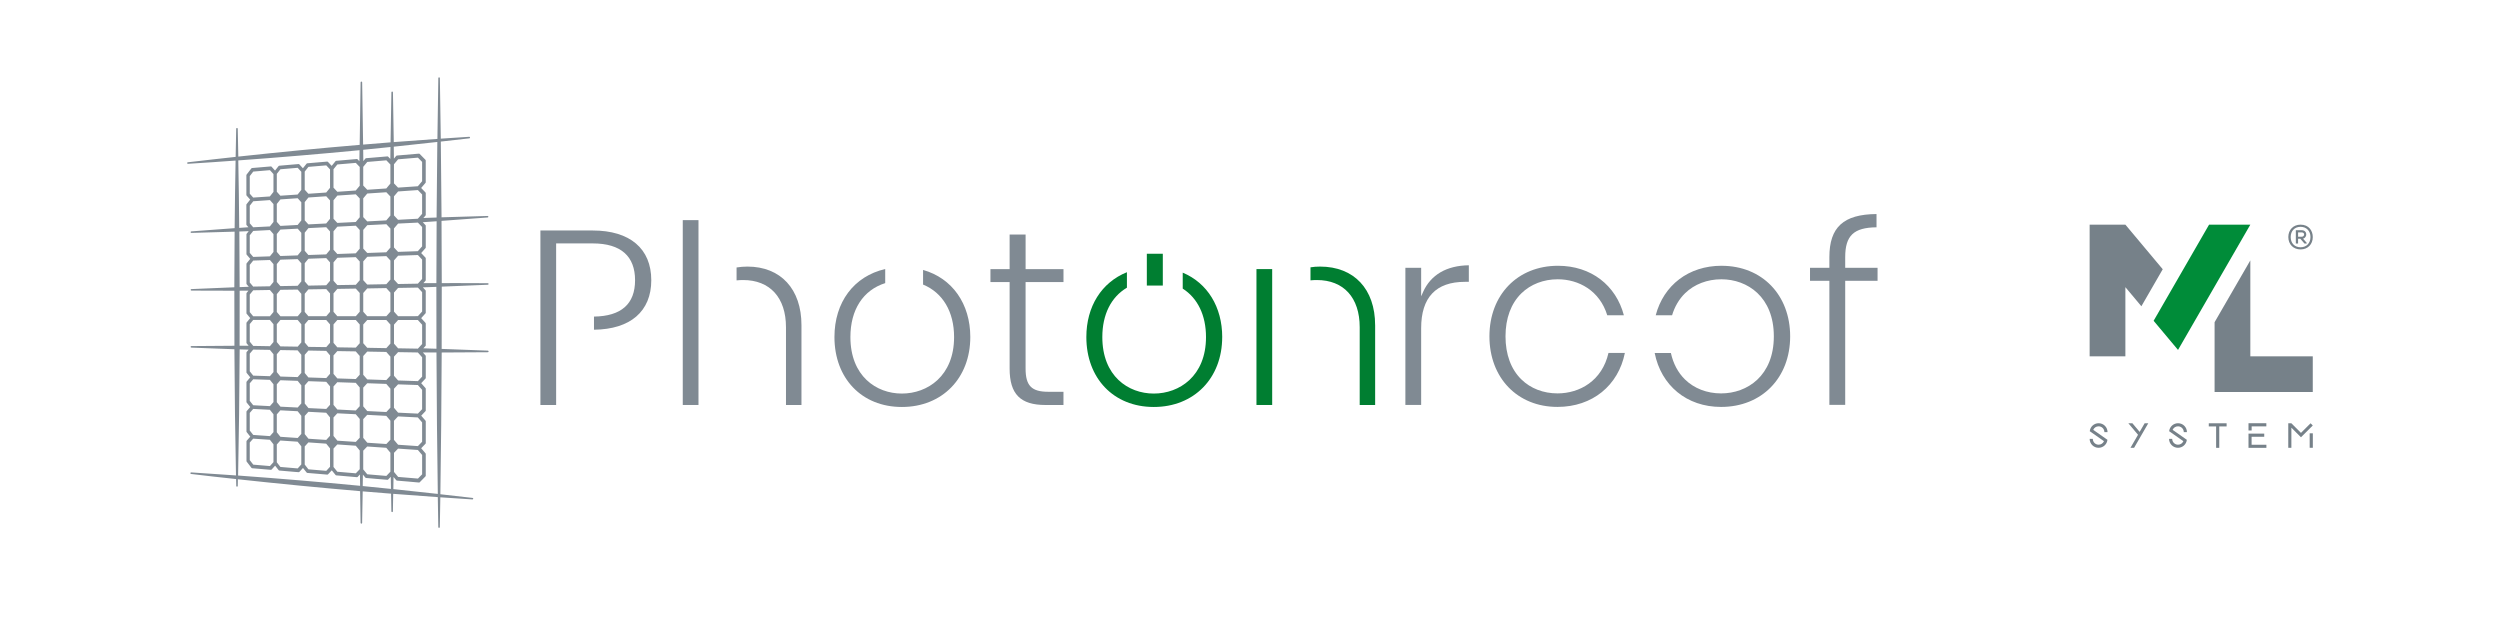 <?xml version="1.0" encoding="UTF-8"?>
<svg id="Warstwa_1" data-name="Warstwa 1" xmlns="http://www.w3.org/2000/svg" width="1366" height="341.65" xmlns:xlink="http://www.w3.org/1999/xlink" viewBox="0 0 1366 341.65">
  <defs>
    <style>
      .cls-1, .cls-2 {
        fill: #808a93;
      }

      .cls-3, .cls-4 {
        fill: #768189;
      }

      .cls-5, .cls-2, .cls-6, .cls-4 {
        fill-rule: evenodd;
      }

      .cls-5, .cls-7 {
        fill: #007e31;
      }

      .cls-8 {
        fill: none;
      }

      .cls-6 {
        fill: #008c39;
      }

      .cls-9 {
        clip-path: url(#clippath);
      }
    </style>
    <clipPath id="clippath">
      <rect class="cls-8" x="102.27" y="42.25" width="923.63" height="246.16"/>
    </clipPath>
  </defs>
  <g class="cls-9">
    <path class="cls-1" d="M802.57,144.93v9.06h-2.09c-15.9,0-23.96,8.53-23.96,25.33v41.92h-8.62v-74.91h8.62v15.57l.66-1.46.4-.92c4.22-9.4,12.86-14.42,24.99-14.57"/>
    <path class="cls-1" d="M878.87,192.86c-3.48,15.19-15.71,22.09-27.85,22.09-7.71,0-14.72-2.7-19.74-7.64-5.67-5.53-8.67-13.68-8.67-23.54s3.01-17.97,8.73-23.55c5.06-4.92,12.1-7.62,19.81-7.62,11.43,0,22.93,6.18,27.06,19.68h9.08c-4.3-16.38-17.9-27.06-36-27.06-22.06,0-37.46,15.86-37.46,38.56s15.29,38.56,37.17,38.56c19.11,0,33.27-11.74,36.83-29.48h-8.98Z"/>
    <path class="cls-1" d="M940.69,145.21c-18.1,0-31.71,10.68-36.01,27.06h8.94c1.43-4.76,3.83-8.83,7.11-12.05,5.07-4.92,12.11-7.62,19.82-7.62,14.28,0,28.67,9.64,28.67,31.18s-14.49,31.18-28.82,31.18c-7.7,0-14.71-2.7-19.75-7.64-3.8-3.73-6.4-8.64-7.68-14.45h-8.86c3.52,17.74,17.47,29.48,36.29,29.48,22.21,0,37.74-15.86,37.74-38.56s-15.41-38.56-37.46-38.56"/>
    <path class="cls-1" d="M1025.9,146.32v7.11h-17.68v67.8h-8.65v-67.8h-10.58v-7.11h10.58v-5.83c0-16.35,7.71-23.4,25.76-23.54v7.25c-12.47.12-17.11,4.56-17.11,16.29v5.83h17.68Z"/>
    <path class="cls-2" d="M355.86,153.12c0,16.99-11.4,26.83-31.31,27.04v-7.18c14.91-.21,22.45-6.89,22.45-19.86s-7.58-20.12-23.16-20.12h-19.97v88.29h-8.59v-95.35h28.56c20.35,0,32.02,9.91,32.02,27.19"/>
    <path class="cls-2" d="M437.92,177.68v43.61h-8.46v-42.5c0-16.15-8.75-25.78-23.43-25.78-1.18,0-2.39.06-3.57.19v-7.06c1.95-.31,3.93-.48,5.92-.48,18.21,0,29.54,12.28,29.54,32.02"/>
    <rect class="cls-1" x="373.06" y="120.28" width="8.59" height="101"/>
    <path class="cls-2" d="M530.17,184.17c0,22.49-15.37,38.2-37.38,38.2s-36.85-15.71-36.85-38.2c0-19.05,10.62-33.24,27.74-37.17v7.69c-12.1,3.84-19.02,14.55-19.02,29.48,0,21.33,14.13,30.87,28.12,30.87s28.53-9.55,28.53-30.87c0-13.82-6.17-24.25-16.95-28.68v-8c15.94,4.51,25.81,18.48,25.81,36.68"/>
    <path class="cls-2" d="M560.38,154.12v47.27c0,9.35,3.25,12.68,12.39,12.68h8.31v7.22h-9.81c-13.75,0-19.61-5.96-19.61-19.9v-47.27h-10.48v-7.08h10.48v-18.88h8.73v18.88h20.7v7.08h-20.7Z"/>
    <path class="cls-5" d="M667.81,184.17c0,22.49-15.37,38.2-37.38,38.2s-36.85-15.71-36.85-38.2c0-16.67,8.27-29.84,22.17-35.44v8.46c-8.67,5.12-13.44,14.68-13.44,26.98,0,21.33,14.13,30.87,28.12,30.87s28.53-9.55,28.53-30.87c0-11.84-4.51-21.23-12.72-26.48v-8.72c13.52,5.67,21.58,18.77,21.58,35.21"/>
    <rect class="cls-7" x="686.53" y="147.03" width="8.59" height="74.25"/>
    <path class="cls-5" d="M751.38,177.68v43.61h-8.44v-42.5c0-16.15-8.74-25.78-23.43-25.78-1.22,0-2.37.06-3.46.17v-7.12c1.68-.27,3.44-.4,5.25-.4,18.54,0,30.07,12.28,30.07,32.02"/>
    <rect class="cls-7" x="626.63" y="138.65" width="8.73" height="17.38"/>
    <path class="cls-1" d="M266.55,191.59c-8.43-.36-16.96-.65-25.22-.95.05-11.31.05-22.85.05-34.02,9.58-.36,17.6-.7,25.18-1.04.24,0,.42-.19.42-.42-.01-.24-.19-.42-.43-.42-4.95-.04-10.27-.06-16.22-.06-2.98,0-5.96,0-8.95.01-.03-11.34-.06-22.78-.13-34.01,9.33-.65,17.58-1.26,25.21-1.85.22-.01.4-.21.39-.44-.01-.22-.19-.39-.41-.39h-.02c-8.4.21-16.85.46-25.16.74-.12-15.49-.25-29.04-.4-41.39l1.2-.13c4.79-.53,9.6-1.08,14.41-1.63.22-.03.39-.24.37-.46-.03-.22-.21-.39-.43-.39h-.01c-4.99.31-9.81.64-15.55,1.02-.15-11.45-.31-22.58-.51-33.1,0-.22-.19-.42-.42-.42-.24,0-.42.19-.42.42-.19,10.5-.36,21.38-.5,33.24-7.91.55-15.94,1.13-23.84,1.74-.14-9.21-.28-18.37-.45-27.21,0-.22-.19-.42-.43-.42-.22,0-.42.19-.42.42-.18,9.26-.34,18.32-.46,27.35-5.06.38-10.09.8-14.99,1.22-.16-12.8-.33-23.93-.52-34.04-.01-.22-.19-.4-.43-.4-.22,0-.42.18-.42.42-.19,11.26-.36,22.76-.51,34.17-21.51,1.81-43.81,3.96-66.31,6.41-.09-5.15-.19-10.27-.31-15.24-.02-.22-.19-.4-.42-.4h-.01c-.22,0-.42.18-.42.4-.1,5.09-.21,10.22-.3,15.4-7.18.79-16.57,1.81-26.14,2.95-.22.03-.39.22-.36.44.01.22.19.39.42.39h.01c9.06-.55,18.22-1.19,26.04-1.77-.21,11.38-.39,23.46-.52,36.93-7.68.55-15.65,1.14-23.69,1.77-.22.01-.4.21-.38.44.01.22.19.4.42.4.01,0,.01-.01.01-.01,7.89-.18,15.89-.43,23.63-.68-.09,11.3-.15,21.26-.16,30.39-7.08.27-14.76.59-23.47.99-.24,0-.42.19-.4.43,0,.22.18.4.42.4,7.8.07,15.76.07,23.46.07-.01,9.08,0,18.65.04,30.06-9.47.03-16.73.09-23.53.18-.22,0-.42.18-.42.42,0,.22.18.42.4.42,7.73.31,15.65.61,23.54.89.13,24.45.43,47.66.86,68.95-7.55-.53-16.08-1.11-24.48-1.66h-.03c-.22,0-.4.16-.42.39-.03.22.13.43.36.46,7.74.94,15.81,1.85,24.63,2.79.03,1.3.04,2.54.09,3.77,0,.22.19.4.41.4.24,0,.42-.18.42-.42l.04-2.32v-1.32c22.34,2.43,44.81,4.61,66.8,6.5.07,5.82.16,11.62.27,17.34,0,.24.19.42.42.42.24,0,.43-.18.43-.42v-.99c.12-5.37.21-10.79.3-16.23,5.16.44,10.42.85,15.5,1.25.04,3.23.1,6.45.16,9.66,0,.24.19.42.42.42.24,0,.42-.18.43-.42.03-1.63.06-3.26.07-4.91.03-1.54.06-3.1.09-4.66,8.07.64,16.26,1.25,24.36,1.8.07,5.51.16,10.98.27,16.39,0,.24.18.42.42.42.22,0,.42-.18.42-.42.1-5.38.18-10.83.27-16.29,6.47.46,12.2.85,17.54,1.16,0,0,.01.01.03.01.21,0,.39-.18.42-.38.01-.24-.15-.43-.37-.46-5.93-.7-11.85-1.38-17.6-2,.37-24.44.61-50.49.73-77.45,9.42-.03,17.67-.07,25.22-.15.22,0,.4-.19.42-.42,0-.22-.18-.42-.42-.43M228.34,103.86l2.3,2.39v10.59l-2.33,2.67-10.82.58-2.23-2.39v-10.42l2.26-2.67,10.82-.76ZM228.36,86.14l2.28,2.32v10.56l-2.33,2.75-10.82.74-2.23-2.32v-10.43l2.26-2.71,10.83-.91ZM228.33,174.87l2.32,2.55v10.56l-2.32,2.52-10.81-.19-2.24-2.54v-10.4l2.24-2.52h10.81ZM228.33,157.12l2.32,2.51v10.58l-2.32,2.54-10.81.03-2.24-2.52v-10.4l2.24-2.54,10.81-.19ZM232.53,189.01c.06-.07.1-.18.1-.28v-11.99c0-.1-.04-.21-.1-.28l-2.4-2.64,2.4-2.64c.06-.09.1-.18.1-.28v-11.99c0-.1-.04-.21-.1-.28l-1.48-1.62,3.2-.12,4.18-.15c0,11.1,0,22.57.05,33.81-1.28-.03-2.55-.07-3.83-.12-1.11-.04-2.23-.07-3.34-.12l1.22-1.31ZM232.53,153.37c.07-.07.1-.18.1-.28v-11.97c0-.1-.04-.21-.1-.3l-2.4-2.55,2.4-2.73c.07-.07.1-.18.1-.28v-11.96c0-.1-.04-.21-.12-.28l-1.51-1.6c2.52-.16,5.04-.34,7.57-.52-.07,11.16-.1,22.52-.13,33.81-2.36,0-4.73,0-7.11.01l1.2-1.35ZM228.34,121.63l2.3,2.4v10.59l-2.33,2.63-10.82.37-2.23-2.4v-10.4l2.26-2.66,10.82-.53ZM228.34,139.36l2.3,2.46v10.59l-2.32,2.58-10.81.19-2.24-2.43v-10.45l2.26-2.58,10.82-.37ZM228.31,210.37l2.33,2.63v10.58l-2.3,2.42-10.82-.53-2.26-2.66v-10.4l2.23-2.4,10.82.37ZM228.31,228.09l2.33,2.7v10.59l-2.3,2.37-10.82-.74-2.26-2.67v-10.42l2.23-2.39,10.82.55ZM228.33,192.6l2.32,2.61v10.58l-2.3,2.46-10.82-.36-2.26-2.58v-10.45l2.24-2.45,10.81.18ZM215.27,247.44l2.23-2.32,10.82.74,2.33,2.73v10.58l-2.28,2.32-10.83-.9-2.26-2.72v-10.43ZM238.56,118.86c-1.3.04-2.6.09-3.9.13-1.1.03-2.21.07-3.32.12l1.19-1.37c.07-.07.1-.18.1-.28v-11.97c0-.12-.04-.22-.12-.3l-2.39-2.48,2.4-2.82c.07-.07.1-.16.1-.27v-11.96c0-.12-.04-.22-.12-.3l-3.22-3.29c-.09-.07-.19-.12-.31-.12h-.03l-12.11,1.04c-.12.01-.22.07-.3.15l-1.29,1.54c-.03-2.18-.06-4.36-.09-6.53,7.28-.76,15.07-1.6,23.8-2.58-.21,16.13-.33,29.26-.4,41.28M228.98,263.67c.12,0,.22-.04.31-.12l3.22-3.29c.07-.07.12-.19.12-.3v-11.96c0-.1-.03-.21-.1-.28l-2.4-2.8,2.39-2.48c.07-.07.12-.18.12-.3v-11.97c0-.1-.03-.21-.1-.28l-2.39-2.76,2.37-2.51c.07-.07.12-.18.12-.28v-11.97c0-.09-.03-.19-.1-.27l-2.4-2.73,2.4-2.57c.06-.07.1-.18.1-.28v-11.99c0-.1-.03-.19-.1-.27l-1.47-1.66c2.48,0,4.94,0,7.42-.01.12,26.9.36,52.91.73,77.29-7.23-.82-14.97-1.65-24.29-2.63l.06-4.13.05-2.51,1.53,1.85c.07.09.18.15.3.15l5.87.49,6.23.56h.03ZM211.75,262.17c.1,0,.22-.04.3-.12l1.47-1.53.04,3,.06,3.62c-5.13-.55-10.36-1.07-15.42-1.56.03-2.08.06-4.17.09-6.26l1.39,1.69c.07.09.18.15.3.15l5.65.5,6.07.51h.04ZM198.47,246.25l2.17-2.28,10.43.7,2.24,2.7v10.37l-2.2,2.3-10.43-.89-2.21-2.67v-10.22ZM200.67,241.89l-2.2-2.63v-10.25l2.17-2.34,10.43.55,2.24,2.63v10.43l-2.21,2.32-10.43-.7ZM210.15,225.08l-9.48-.47-1.99-2.33-.21-.25v-10.24l2.18-2.39,10.42.37,2.24,2.58v10.4l-2.21,2.37-.95-.05ZM200.67,207.32l-2.2-2.54v-10.25l2.18-2.42,10.43.19,2.23,2.54v10.43l-2.21,2.4-10.43-.36ZM200.66,190.03l-2.18-2.49v-10.24l2.18-2.45h10.43l2.23,2.49v10.4l-2.23,2.48-10.43-.19ZM200.66,172.78l-2.18-2.45v-10.24l2.18-2.49,10.43-.19,2.23,2.48v10.4l-2.23,2.49h-10.43ZM200.66,155.49l-2.18-2.39v-10.27l2.2-2.52,10.43-.36,2.21,2.4v10.43l-2.23,2.51-10.43.19ZM200.66,138.22l-2.18-2.37v-10.24l2.2-2.58,10.43-.52,2.21,2.36v10.4l-2.24,2.58-10.42.37ZM200.64,120.96l-2.17-2.34v-10.25l2.2-2.63,10.43-.7,2.21,2.32v10.42l-2.24,2.64-10.43.55ZM200.64,103.66l-2.17-2.28v-10.22l2.21-2.68,10.43-.88,2.2,2.29v10.39l-2.24,2.7-10.43.7ZM213.31,83.66c-.01,1.07-.01,2.12-.03,3.19l-1.23-1.28c-.07-.07-.19-.12-.3-.12h-.04l-11.72.99c-.12.01-.22.07-.3.16l-1.17,1.43c-.02-.88-.02-1.75-.03-2.63l-.04-3.56c4.96-.49,9.97-.99,14.91-1.51-.02,1.11-.03,2.23-.05,3.32M130.95,158.84c1.6-.02,3.19-.02,4.79-.02l-.98,1.2c-.06.07-.1.16-.1.27v10.86c0,.1.04.19.1.28l1.97,2.38-1.97,2.37c-.06.07-.1.18-.1.27v10.87c0,.1.04.19.1.27l1.09,1.32h-4.93c.04-11.16.06-21,.03-30.07M178.24,242.42l2.09,2.57v10.06l-2.05,2.21-9.75-.82-2.03-2.6v-9.9l2-2.21,9.73.68ZM168.53,239.71l-2.03-2.52v-9.94l2-2.24,9.73.51,2.09,2.54v10.07l-2.06,2.24-9.73-.65ZM177.29,223.4l-8.75-.42-1.82-2.24-.21-.25v-9.92l2-2.29,9.75.34,2.08,2.49v10.06l-2.06,2.27-.98-.05ZM168.52,206.25l-2.02-2.45v-9.93l2.02-2.33,9.73.18,2.08,2.45v10.07l-2.06,2.33-9.75-.33ZM168.52,189.53l-2.02-2.4v-9.93l2.02-2.36h9.73l2.08,2.4v10.06l-2.06,2.36-9.75-.13ZM168.52,172.79l-2.02-2.36v-9.92l2.02-2.4,9.75-.15,2.06,2.37v10.06l-2.08,2.4h-9.73ZM168.5,156.07l-2-2.32v-9.93l2.02-2.45,9.75-.34,2.06,2.33v10.06l-2.08,2.45-9.75.19ZM168.5,139.33l-2-2.29v-9.91l2.03-2.49,9.73-.49,2.06,2.3v10.06l-2.08,2.49-9.75.33ZM168.5,122.61l-2-2.23v-9.96l2.03-2.51,9.73-.67,2.06,2.26v10.07l-2.09,2.54-9.73.49ZM168.5,105.87l-2-2.2v-9.91l2.03-2.58,9.75-.82,2.05,2.21v10.06l-2.09,2.57-9.73.67ZM162.61,241.34l2.02,2.51v9.92l-1.97,2.17-9.44-.8-1.97-2.52v-9.75l1.93-2.17,9.44.64ZM153.22,238.67l-1.97-2.48v-9.78l1.94-2.21,9.44.49,2,2.49v9.92l-1.97,2.21-9.44-.65ZM153.22,222.18l-1.97-2.42v-9.76l1.94-2.24,9.44.33,2,2.45v9.9l-1.97,2.23-9.44-.47ZM153.21,205.74l-1.96-2.42v-9.76l1.94-2.28,9.44.16,2,2.4v9.93l-1.99,2.27-9.44-.3ZM153.21,189.26l-1.96-2.36v-9.75l1.96-2.32h9.44l1.99,2.36v9.9l-1.99,2.32-9.44-.15ZM153.21,172.79l-1.96-2.32v-9.75l1.96-2.37,9.44-.13,1.99,2.32v9.9l-1.99,2.36h-9.44ZM153.19,156.32l-1.94-2.25v-9.78l1.96-2.4,9.44-.31,1.99,2.28v9.9l-2,2.4-9.44.16ZM153.19,139.87l-1.94-2.24v-9.76l1.97-2.43,9.44-.49,1.97,2.25v9.9l-2,2.45-9.44.33ZM153.19,123.43l-1.94-2.21v-9.78l1.97-2.48,9.44-.65,1.97,2.21v9.91l-2,2.49-9.44.51ZM153.18,106.93l-1.93-2.17v-9.75l1.97-2.52,9.44-.8,1.97,2.17v9.9l-2.02,2.54-9.44.64ZM136.47,96.23l1.91-2.48,9.11-.77,1.93,2.14v9.73l-1.97,2.49-9.11.61-1.87-2.12v-9.6ZM136.47,112.4l1.91-2.43,9.11-.64,1.93,2.18v9.76l-1.97,2.45-9.11.46-1.87-2.18v-9.6ZM147.48,158.46l1.94,2.28v9.73l-1.96,2.34h-9.11l-1.88-2.28v-9.6l1.9-2.32,9.11-.16ZM136.47,177.08l1.88-2.27h9.11l1.96,2.34v9.73l-1.94,2.28-9.11-.16-1.9-2.32v-9.61ZM149.42,137.67l-1.96,2.4-9.11.31-1.88-2.21v-9.6l1.9-2.39,9.11-.48,1.94,2.21v9.75ZM136.47,144.73l1.9-2.36,9.11-.3,1.94,2.24v9.76l-1.96,2.36-9.11.16-1.88-2.23v-9.64ZM134.76,127.73c-.06.07-.1.16-.1.27v10.85c0,.1.04.19.1.28l1.97,2.32-1.97,2.43c-.06.07-.1.18-.1.27v10.88c0,.1.04.19.1.27l1.17,1.39c-1.66.04-3.32.12-4.99.19-.01-9.13-.07-19.08-.16-30.39.95-.04,1.9-.07,2.86-.1.76-.03,1.5-.06,2.26-.09l-1.14,1.44ZM147.45,240.28l1.97,2.48v9.75l-1.93,2.14-9.11-.77-1.91-2.48v-9.6l1.87-2.12,9.11.61ZM138.38,237.66l-1.91-2.43v-9.62l1.87-2.18,9.11.47,1.97,2.45v9.76l-1.93,2.18-9.11-.64ZM138.37,221.44l-1.9-2.39v-9.6l1.88-2.21,9.11.31,1.96,2.4v9.75l-1.94,2.21-9.11-.48ZM147.46,191.17l1.96,2.36v9.78l-1.94,2.24-9.11-.3-1.9-2.37v-9.63l1.88-2.23,9.11.15ZM184.3,121.8l-2.08-2.27v-10.1l2.11-2.57,10.09-.68,2.14,2.27v10.25l-2.17,2.6-10.09.5ZM184.3,138.78l-2.08-2.32v-10.07l2.11-2.54,10.09-.52,2.14,2.34v10.21l-2.17,2.54-10.09.36ZM184.32,155.77l-2.09-2.34v-10.09l2.11-2.49,10.07-.34,2.15,2.37v10.25l-2.15,2.48-10.09.16ZM184.32,172.79l-2.09-2.42v-10.07l2.09-2.45,10.09-.16,2.15,2.4v10.24l-2.15,2.45h-10.09ZM184.32,189.78l-2.09-2.45v-10.09l2.09-2.4h10.09s2.15,2.46,2.15,2.46v10.24l-2.15,2.4-10.09-.16ZM184.33,206.78l-2.11-2.49v-10.09l2.09-2.36,10.07.16,2.17,2.49v10.25l-2.15,2.36-10.07-.33ZM184.33,223.77l-2.11-2.54v-10.07l2.08-2.32,10.09.34,2.17,2.55v10.21l-2.14,2.34-10.09-.52ZM184.33,240.77l-2.11-2.58v-10.09l2.08-2.27,10.09.51,2.17,2.58v10.25l-2.14,2.29-10.09-.68ZM184.33,257.76l-2.11-2.61v-10.06l2.08-2.25,10.09.7,2.17,2.61v10.22l-2.14,2.25-10.09-.86ZM196.56,101.48l-2.17,2.61-10.09.7-2.08-2.26v-10.06l2.11-2.61,10.09-.86,2.14,2.24v10.24ZM196.41,88.13l-1.07-1.11c-.07-.09-.18-.13-.3-.13h-.05l-11.34.98c-.12.02-.22.07-.3.16l-2.11,2.6-2.08-2.21c-.09-.09-.19-.13-.31-.13h-.05l-10.96.94c-.12.01-.22.07-.3.16l-2.03,2.55-1.99-2.18c-.07-.07-.19-.13-.31-.13h-.03l-10.64.92c-.12.01-.22.07-.3.16l-1.96,2.49-1.93-2.14c-.07-.09-.19-.13-.31-.13h-.03l-10.33.88c-.12.01-.22.07-.3.16l-2.67,3.46c-.06.07-.09.16-.09.27v10.85c0,.1.04.21.1.28l1.97,2.24-1.99,2.52c-.06.07-.09.16-.09.25v10.88c0,.1.04.19.1.27l1.01,1.17c-1.66.12-3.34.24-5.01.36-.1-12.42-.27-24.81-.51-36.87,22.34-1.62,44.63-3.5,66.25-5.58-.04,2.02-.07,4.04-.09,6.08M131.34,190.92l4.51.13-1.09,1.28c-.06.09-.1.18-.1.28v10.88c0,.09.04.18.1.25l1.97,2.45-1.97,2.32c-.06.07-.1.18-.1.28v10.85c0,.09.03.19.09.27l1.99,2.48-1.97,2.27c-.06.09-.1.18-.1.28v10.88c0,.09.03.18.09.25l1.99,2.52-1.97,2.24c-.06.07-.1.18-.1.28v10.85c0,.09.03.18.09.25l2.67,3.47c.07.09.18.15.3.16l9.76.83.56.05h.03c.12,0,.24-.06.31-.15l1.93-2.12,1.96,2.49c.07.09.18.15.3.16l8.52.74,2.12.16s.01.01.03.01c.12,0,.24-.06.31-.15l1.99-2.17,2.03,2.55c.07.09.18.15.3.16l7,.59,3.96.34h.05c.12,0,.22-.05.31-.13l2.08-2.21,2.11,2.6c.07.09.18.15.3.15l11.34.99h.05c.12,0,.22-.05.3-.13l1.28-1.35c.04,2.08.07,4.14.09,6.19-21.53-2.08-43.95-3.96-66.66-5.61.44-21.26.73-44.45.86-68.93h.43Z"/>
  </g>
  <g>
    <g>
      <g>
        <g>
          <path class="cls-4" d="M1216.62,231.28v1.72h-4.01v11.7h-1.72v-11.7h-4.01v-1.72h9.75Z"/>
          <path class="cls-4" d="M1146.66,244.67c-2.7,0-4.87-2.18-4.87-4.87h1.72c0,1.75,1.41,3.18,3.18,3.18,1.32,0,2.44-.8,2.92-1.92-2.58-1.81-5.16-3.61-7.77-5.45.26-2.44,2.32-4.36,4.85-4.36,2.7,0,4.87,2.18,4.87,4.87h-1.72c0-1.75-1.41-3.18-3.18-3.18-1.32,0-2.44.8-2.92,1.92,2.58,1.81,5.16,3.61,7.77,5.45-.26,2.47-2.32,4.36-4.85,4.36Z"/>
          <polygon class="cls-4" points="1164.09 244.67 1166.07 244.67 1173.81 231.28 1171.83 231.28 1169.11 235.98 1165.15 231.28 1162.94 231.28 1168.22 237.56 1164.09 244.67"/>
          <path class="cls-4" d="M1238.36,242.98v1.72h-9.78v-7.77h8.6v1.72h-6.91v4.36h8.09v-.03ZM1230.3,232.97v2.24h-1.72v-3.96h9.75v1.72h-8.03Z"/>
          <g>
            <rect class="cls-3" x="1262.01" y="236.76" width="1.72" height="7.91"/>
            <polygon class="cls-4" points="1250.31 231.28 1252.01 231.28 1257.25 236.53 1262.5 231.28 1263.7 232.49 1257.25 238.94 1252.01 233.69 1252.01 244.67 1250.31 244.67 1250.31 231.28"/>
          </g>
          <path class="cls-4" d="M1190.04,244.67c-2.7,0-4.87-2.18-4.87-4.87h1.72c0,1.75,1.41,3.18,3.18,3.18,1.32,0,2.44-.8,2.92-1.92-2.58-1.81-5.16-3.61-7.77-5.45.26-2.44,2.32-4.36,4.85-4.36,2.7,0,4.87,2.18,4.87,4.87h-1.72c0-1.75-1.41-3.18-3.18-3.18-1.32,0-2.44.8-2.92,1.92,2.58,1.81,5.16,3.61,7.77,5.45-.26,2.47-2.32,4.36-4.85,4.36Z"/>
        </g>
        <polygon class="cls-4" points="1141.78 122.75 1161.31 122.75 1181.72 147.12 1170.05 167.34 1161.31 156.9 1161.31 194.69 1141.78 194.69 1141.78 122.75"/>
        <polygon class="cls-4" points="1210.05 214.19 1229.58 214.19 1263.7 214.19 1263.7 194.69 1229.58 194.69 1229.58 142.28 1210.05 176.06 1210.05 194.69 1210.05 214.19"/>
      </g>
      <polygon class="cls-6" points="1229.58 122.75 1190.07 191.2 1176.74 175.28 1207.04 122.75 1229.58 122.75"/>
    </g>
    <g>
      <path class="cls-8" d="M1257.02,123.93c-3.24,0-5.39,2.24-5.39,5.59s2.18,5.59,5.39,5.59,5.42-2.24,5.42-5.59-2.18-5.59-5.42-5.59ZM1260.35,133.07h-1.2l-2.27-2.61h-1.23v2.61h-1.23v-7.28h3.24c1.61,0,2.41,1.09,2.47,2.18.06,1.03-.54,2.12-1.81,2.44l1.98,2.27v.4h.06Z"/>
      <path class="cls-8" d="M1257.68,126.99h-2.04v2.35h1.98c.4,0,.75-.14.97-.37.2-.23.32-.52.32-.83.03-.57-.37-1.15-1.23-1.15Z"/>
      <path class="cls-3" d="M1257.02,122.75c-3.93,0-6.68,2.78-6.68,6.77s2.75,6.77,6.68,6.77,6.68-2.78,6.68-6.77c0-3.35-2.06-6.77-6.68-6.77ZM1262.44,129.52c0,3.33-2.18,5.59-5.42,5.59s-5.39-2.24-5.39-5.59,2.18-5.59,5.39-5.59c3.24,0,5.42,2.27,5.42,5.59Z"/>
      <path class="cls-3" d="M1260.15,127.97c-.06-1.09-.86-2.18-2.47-2.18h-3.24v7.28h1.23v-2.61h1.23l2.27,2.61h1.2v-.4l-1.98-2.27c1.2-.32,1.81-1.43,1.75-2.44ZM1258.63,128.97c-.23.26-.57.37-.97.37h-1.98v-2.35h2.04c.86,0,1.26.57,1.26,1.15-.03.32-.14.6-.34.83Z"/>
    </g>
  </g>
</svg>
